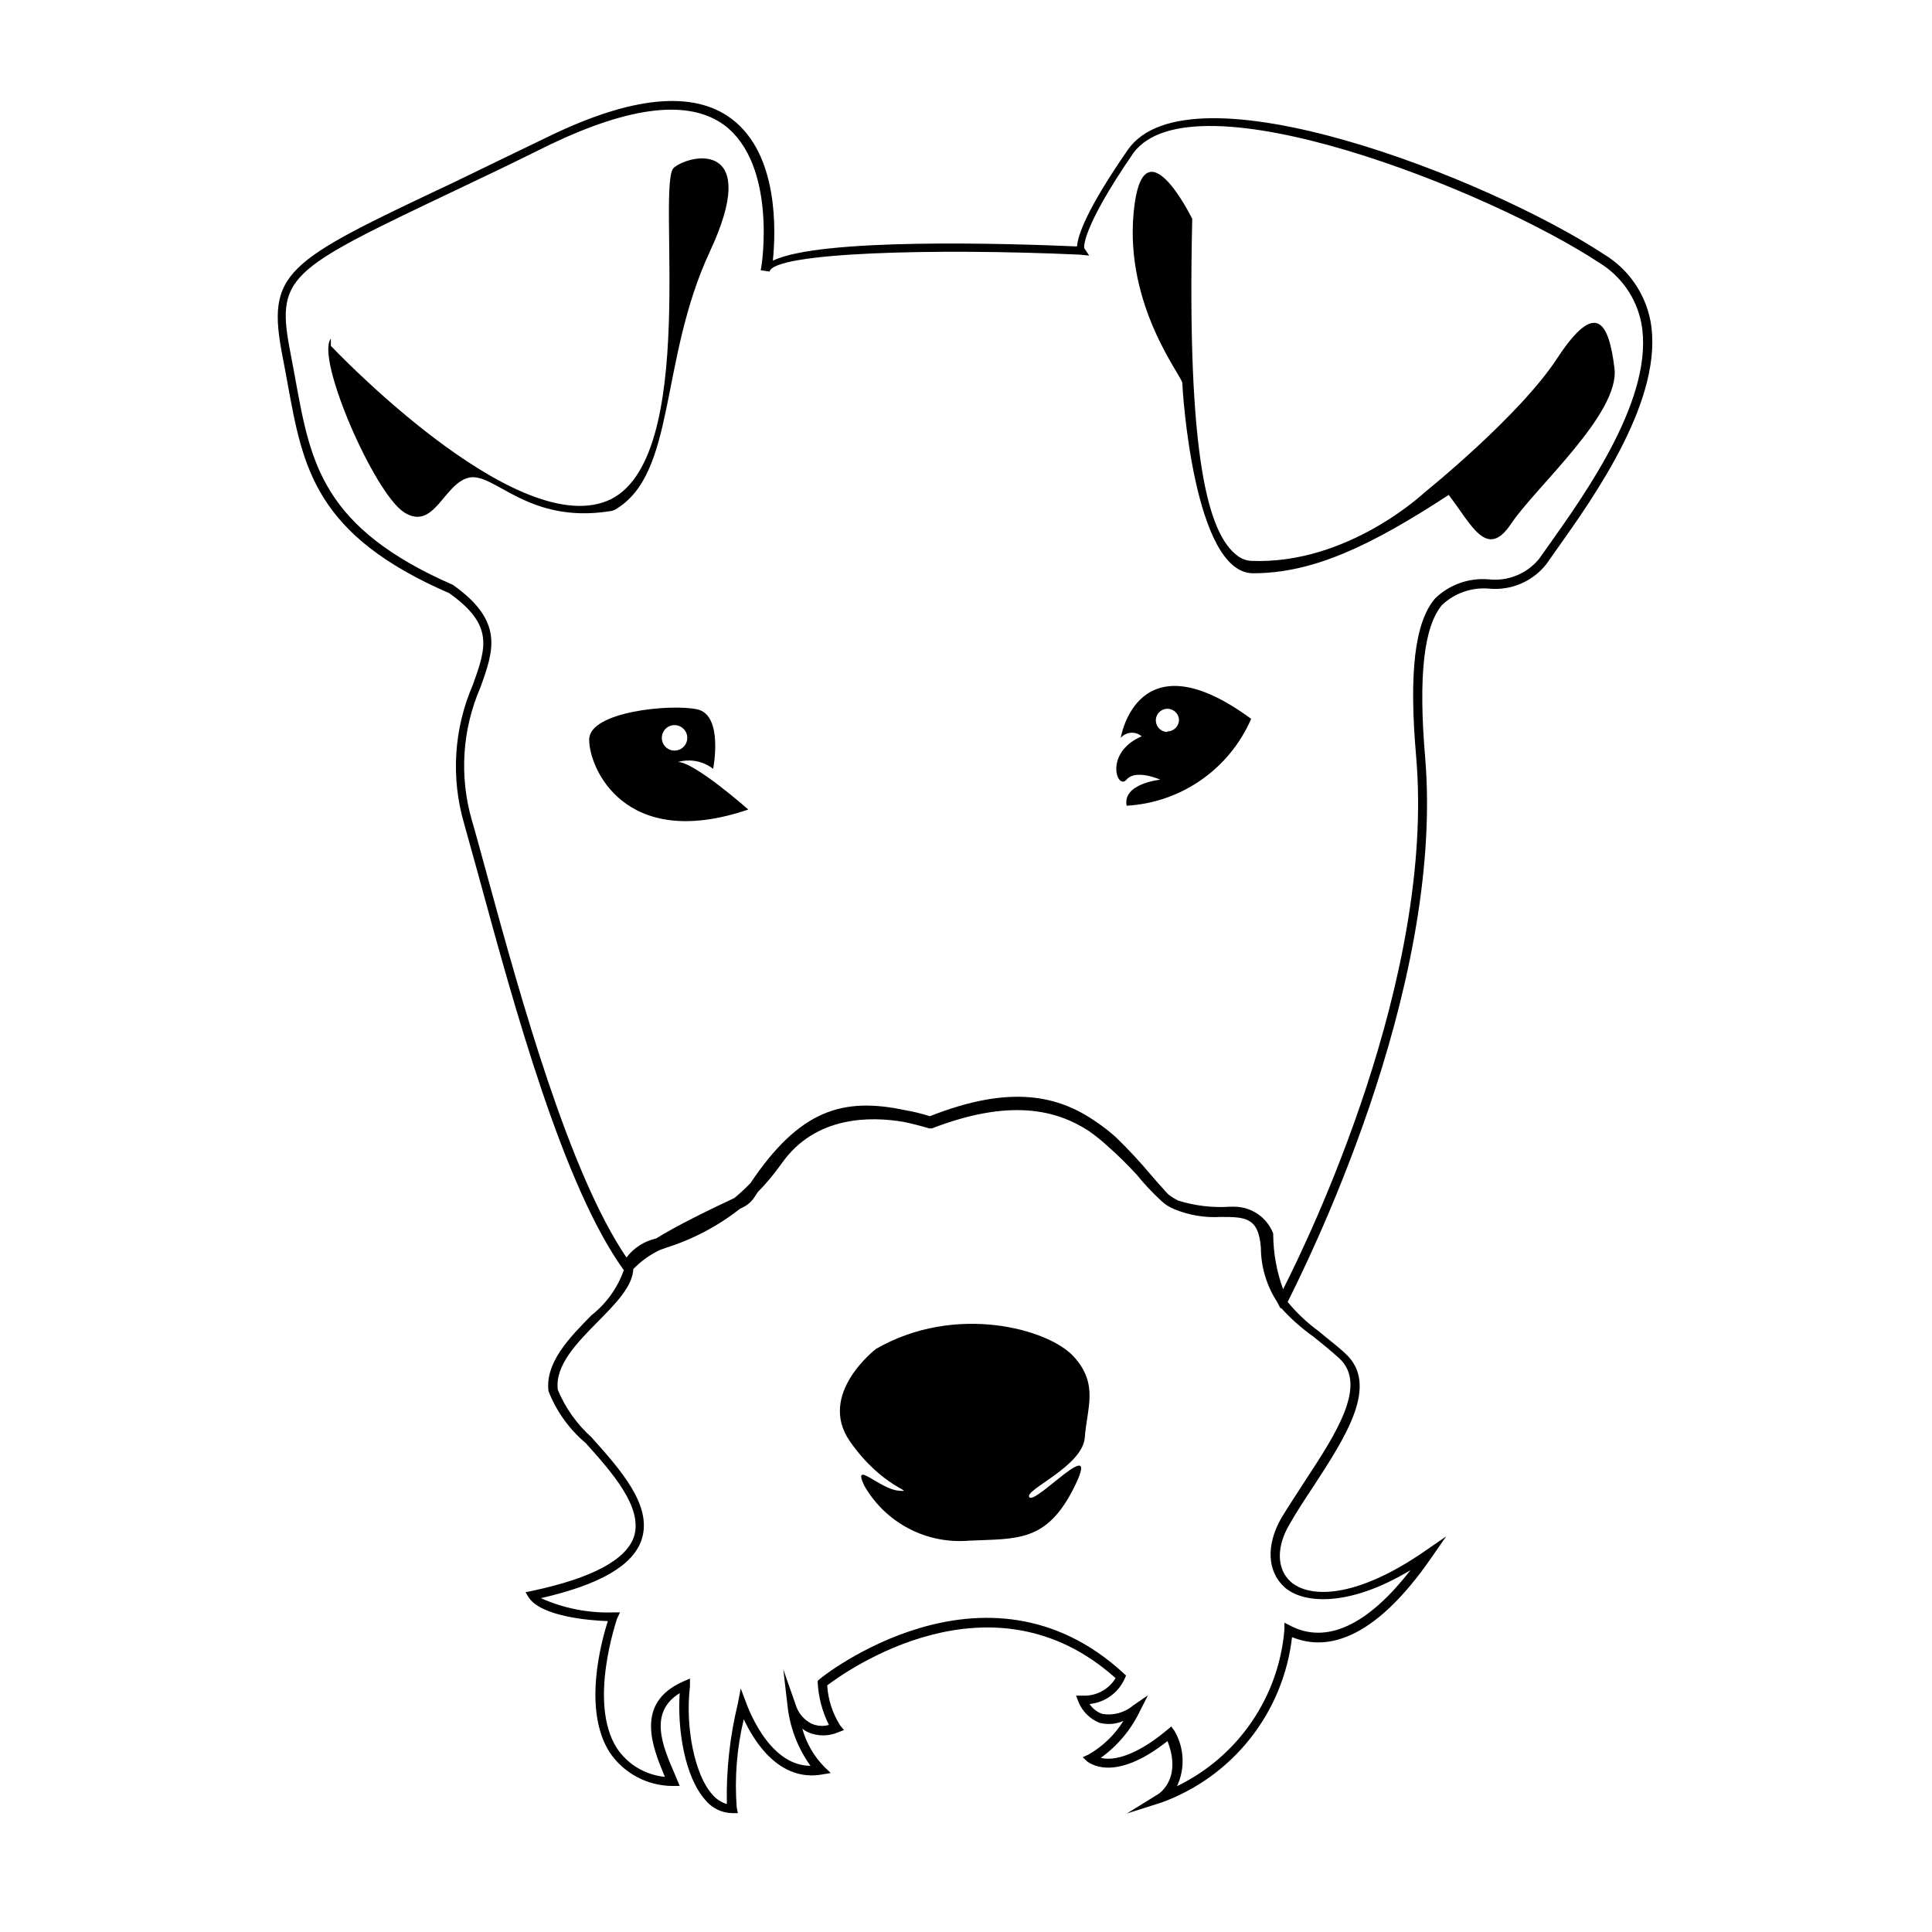 <?xml version="1.0" encoding="UTF-8"?>
<!-- Uploaded to: ICON Repo, www.svgrepo.com, Generator: ICON Repo Mixer Tools -->
<svg fill="#000000" width="800px" height="800px" version="1.1" viewBox="144 144 512 512" xmlns="http://www.w3.org/2000/svg">
 <g>
  <path d="m581.37 228.96c-1.434-7.309-5.879-13.676-12.242-17.535-30.582-20.152-109.98-51.137-126.25-27.711-10.883 15.719-13.25 22.621-13.453 25.594-18.488-0.805-68.164-2.316-80.609 3.777 0.805-7.961 1.512-28.215-10.934-37.586-10.078-7.609-26.449-6.047-48.516 4.684-9.672 4.684-18.086 8.715-25.191 12.191-44.992 21.219-49.676 23.586-45.242 46.41 0.453 2.266 0.855 4.535 1.258 6.699 4.082 22.52 7.305 40.305 42.875 55.723 11.891 8.465 9.773 14.41 6.246 24.285v-0.004c-5.047 11.613-5.867 24.625-2.316 36.777 1.258 4.484 2.57 9.27 3.981 14.359 9.422 34.613 22.371 81.871 38.34 103.99-1.668 4.707-4.641 8.848-8.566 11.938-5.793 5.894-12.344 12.543-11.387 20.152h0.004c2.098 5.332 5.492 10.059 9.875 13.754 7.152 7.961 15.113 17.027 12.797 24.688-2.016 6.195-11.133 11.082-27.055 14.461l-1.715 0.352 0.855 1.41c3.375 5.039 16.172 6.098 20.957 6.246-1.762 5.492-6.699 23.578 0.504 34.812l0.004 0.004c3.723 5.508 9.926 8.824 16.574 8.867h1.965l-1.41-3.375c-3.125-7.203-6.902-16.121 1.41-21.211-0.656 9.672 1.359 22.168 6.75 28.266v-0.004c1.73 2.168 4.332 3.461 7.106 3.527h1.562l-0.301-1.461h-0.004c-0.602-7.859 0.027-15.762 1.863-23.426 2.769 5.945 9.371 16.574 20.656 14.66l2.418-0.402-1.762-1.664c-2.742-2.824-4.734-6.285-5.793-10.078 0.484 0.375 1.008 0.695 1.562 0.961 2.523 1.078 5.383 1.078 7.91 0l1.562-0.605-1.059-1.309v-0.004c-1.988-3.172-3.148-6.793-3.379-10.527 4.785-3.629 43.48-31.438 76.43-1.914-1.832 3.004-5.148 4.781-8.664 4.633h-1.812l0.656 1.715h-0.004c1.023 2.461 2.981 4.418 5.441 5.441 2.137 0.609 4.418 0.449 6.449-0.453-2.281 3.664-5.43 6.711-9.172 8.867l-1.613 0.754 1.309 1.211c0.25 0 6.699 5.945 21.16-5.492 3.93 10.078-2.316 14.008-2.621 14.156l-8.16 5.039 9.223-2.922c9.266-3.375 17.406-9.262 23.512-17.004 6.106-7.742 9.93-17.031 11.051-26.828 8.363 3.477 21.16 1.965 37.18-21.41l3.68-5.293-5.391 3.727c-18.844 13.098-31.086 12.594-35.871 8.262-3.68-3.375-3.777-9.219-0.301-15.113 1.863-3.273 4.031-6.602 6.348-10.078 8.613-13.25 17.582-26.953 8.465-35.266-2.418-2.266-5.039-4.133-6.902-5.793l-0.004 0.004c-3.109-2.254-5.922-4.894-8.363-7.859 3.981-8.113 41.715-82.074 36.426-144.45-1.812-21.41-0.352-34.613 4.535-40.305 3.352-3.133 7.875-4.688 12.445-4.281 5.805 0.547 11.488-1.879 15.113-6.449l2.769-3.93c10.078-14.156 28.668-40.355 24.84-60.656zm-89.277 269.29c2.168 1.715 4.383 3.527 6.801 5.691 7.609 7.004-0.754 19.852-8.867 32.242-2.215 3.426-4.535 6.953-6.449 10.078-4.082 7.152-3.777 14.156 0.805 18.34 4.586 4.18 16.473 5.691 33.402-4.484-11.336 14.609-22.27 19.699-31.84 14.711l-1.562-0.805v1.762h0.004c-1.445 17.922-12.277 33.738-28.465 41.566 2.188-4.684 1.945-10.145-0.656-14.613l-0.855-1.207-1.211 1.008c-9.32 7.758-15.113 7.961-17.48 7.305 4.449-3.191 8.02-7.453 10.379-12.395l2.117-4.18-3.879 2.672-0.004-0.004c-2.266 1.934-5.273 2.762-8.211 2.266-1.383-0.477-2.57-1.398-3.375-2.617 4.094-0.41 7.656-2.988 9.32-6.75l0.352-0.805-0.656-0.605c-36.676-33.754-80.309 1.211-80.609 1.613l-0.453 0.402v0.605l0.004-0.004c0.227 3.859 1.238 7.629 2.973 11.086-1.504 0.418-3.102 0.309-4.535-0.305-1.832-0.902-3.266-2.441-4.031-4.332l-3.527-10.078 1.211 10.43c0.723 5.457 2.781 10.648 5.992 15.117-11.488 0-17.027-16.727-17.129-16.93l-1.359-3.578-0.754 3.981c-2.129 8.719-3.109 17.68-2.922 26.652-1.5-0.438-2.836-1.316-3.832-2.519-4.637-5.039-7.254-17.785-5.945-28.617v-2.117l-1.965 0.855c-12.695 5.742-8.012 17.23-4.684 25.191v0.004c-5.148-0.492-9.809-3.266-12.695-7.559-7.758-12.09 0-34.059 0-34.309l0.805-1.715h-1.711c-6.621 0.23-13.207-1.062-19.246-3.777 15.719-3.578 24.484-8.715 26.703-15.566 2.922-8.969-5.691-18.539-13.301-27.055h-0.004c-3.859-3.477-6.902-7.758-8.914-12.547-0.855-6.5 5.039-12.445 10.68-18.188 4.684-4.734 9.117-9.27 9.32-13.855 2.012-2.086 4.387-3.789 7.004-5.035l1.512-0.555c7.16-2.231 13.852-5.746 19.746-10.379l0.805-0.402h0.004c1.234-0.594 2.281-1.52 3.023-2.672l0.906-1.359c2.297-2.348 4.402-4.875 6.297-7.559 8.969-12.797 23.781-12.496 32.344-11.035 2.168 0.453 4.383 1.008 6.75 1.715h0.754c20.402-7.859 32.746-5.039 41.516 0.656h0.004c1.859 1.301 3.629 2.731 5.289 4.281 2.652 2.348 5.176 4.836 7.555 7.457 1.965 2.422 4.102 4.695 6.398 6.801 1.027 0.988 2.246 1.762 3.578 2.266 3.848 1.574 7.996 2.262 12.141 2.016 6.398 0 10.078 0 10.68 8.113h0.004c0.02 5.098 1.508 10.082 4.281 14.359l1.008 1.914v-0.355c2.59 2.887 5.496 5.473 8.664 7.711zm62.574-210.09-2.82 3.981c-3.254 3.938-8.277 5.965-13.352 5.391-5.227-0.445-10.391 1.391-14.156 5.039-5.391 6.246-7.004 19.547-5.039 42.02 5.039 58.746-28.617 127.97-35.266 141.07v-0.004c-1.68-4.602-2.566-9.457-2.621-14.355v-0.406c-1.645-4.273-5.75-7.094-10.328-7.102h-1.16c-4.609 0.305-9.238-0.242-13.652-1.613-0.969-0.465-1.883-1.039-2.719-1.711-1.512-1.613-2.973-3.273-4.484-5.039-2.945-3.519-6.074-6.883-9.371-10.078-1.586-1.426-3.269-2.738-5.039-3.93-10.078-7.106-22.824-10.078-44.234-1.613v0.004c-2.16-0.695-4.363-1.234-6.598-1.613-16.574-3.527-27.961 0-40.961 19.348-1.34 1.387-2.75 2.695-4.234 3.93-7.203 3.375-15.113 7.254-20.758 10.73h0.004c-3.133 0.703-5.914 2.488-7.859 5.039-15.113-22.27-27.809-67.863-36.98-101.47-1.41-5.039-2.719-10.078-3.981-14.359-3.383-11.66-2.578-24.137 2.266-35.266 3.527-9.824 6.297-17.531-7.305-27.156-34.562-15.113-37.684-32.293-41.664-54.059-0.402-2.215-0.805-4.434-1.258-6.75-4.133-21.059-1.41-22.32 43.68-43.781 7.356-3.477 15.77-7.508 25.191-12.191 21.16-10.078 36.625-11.941 45.996-5.039 13.855 10.43 10.078 36.879 9.621 38.441l2.367 0.352c1.109-5.039 43.43-6.246 82.223-4.484l2.469 0.25-1.309-1.965s-1.16-4.586 13-25.191c15.668-21.359 94.312 9.828 123.43 29.023 5.809 3.512 9.871 9.309 11.188 15.969 3.676 19.297-14.512 44.789-24.285 58.594z"/>
  <path d="m306.95 279.09c16.375-9.473 11.637-39.398 25.191-68.469 13.551-29.07-4.637-26.098-9.523-22.219-4.887 3.879 7.106 78.344-17.785 88.367-24.887 10.027-73.152-41.109-73.152-41.109v-1.914c-4.133 5.039 11.488 41.012 19.445 46.047 7.961 5.039 10.48-7.758 17.18-9.219 6.699-1.461 15.469 12.293 37.18 8.918h0.004c0.508-0.047 1-0.184 1.461-0.402z"/>
  <path d="m556.79 238.78c-10.078 15.516-35.266 35.719-35.266 35.719-0.004 0-20.254 19.195-45.949 18.137-1.297-0.074-2.539-0.531-3.578-1.309-7.809-5.742-13.504-25.895-12.043-89.324 0 0-13.098-26.801-15.516-1.812-2.418 24.988 12.898 43.578 12.898 45.344 0 1.762 3.023 50.383 18.742 50.383s30.883-7.055 51.844-20.758c6.047 7.859 10.078 17.332 16.523 7.656 6.449-9.672 28.867-29.223 27.406-41.211-1.461-11.996-4.785-18.445-15.062-2.824z"/>
  <path d="m332.99 347.75s2.82-14.258-4.231-15.77c-7.055-1.512-28.465 0.605-28.617 7.91-0.152 7.305 9.168 29.875 42.168 18.641 0 0-14.258-12.594-18.641-12.594 3.219-0.91 6.676-0.238 9.32 1.812zm-13.602-8.211c0-1.367 0.82-2.598 2.082-3.121 1.262-0.523 2.715-0.234 3.68 0.734 0.965 0.965 1.254 2.414 0.73 3.676-0.523 1.262-1.754 2.086-3.117 2.086-0.895 0-1.754-0.355-2.387-0.988-0.633-0.633-0.988-1.492-0.988-2.387z"/>
  <path d="m441.01 339.54c1.422-1.645 3.902-1.824 5.543-0.406-10.078 4.332-6.5 14.41-4.031 11.488s8.969 0 8.969 0-10.078 1.008-8.918 6.902c7.094-0.402 13.938-2.769 19.762-6.836 5.828-4.066 10.41-9.668 13.238-16.188-30.23-22.219-34.562 5.039-34.562 5.039zm12.344-1.562c-1.203-0.012-2.289-0.723-2.781-1.824-0.488-1.098-0.293-2.383 0.504-3.285 0.801-0.902 2.051-1.254 3.203-0.902 1.148 0.352 1.988 1.34 2.148 2.535 0.07 0.855-0.223 1.707-0.805 2.336-0.586 0.633-1.41 0.992-2.269 0.988z"/>
  <path d="m376.17 501.46s-15.668 11.941-6.953 24.484 17.836 13.504 12.898 13.098c-4.938-0.402-12.293-8.312-9.117-1.41v0.004c2.742 4.84 6.812 8.793 11.734 11.391 4.918 2.598 10.48 3.731 16.023 3.269 12.695-0.605 20.605 0.605 27.961-14.258 7.356-14.863-10.078 4.586-11.891 2.769-1.812-1.812 14.105-8.113 14.66-15.871 0.555-7.758 3.781-14.105-2.969-21.461-6.754-7.356-31.34-14.105-52.348-2.016z"/>
 </g>
</svg>